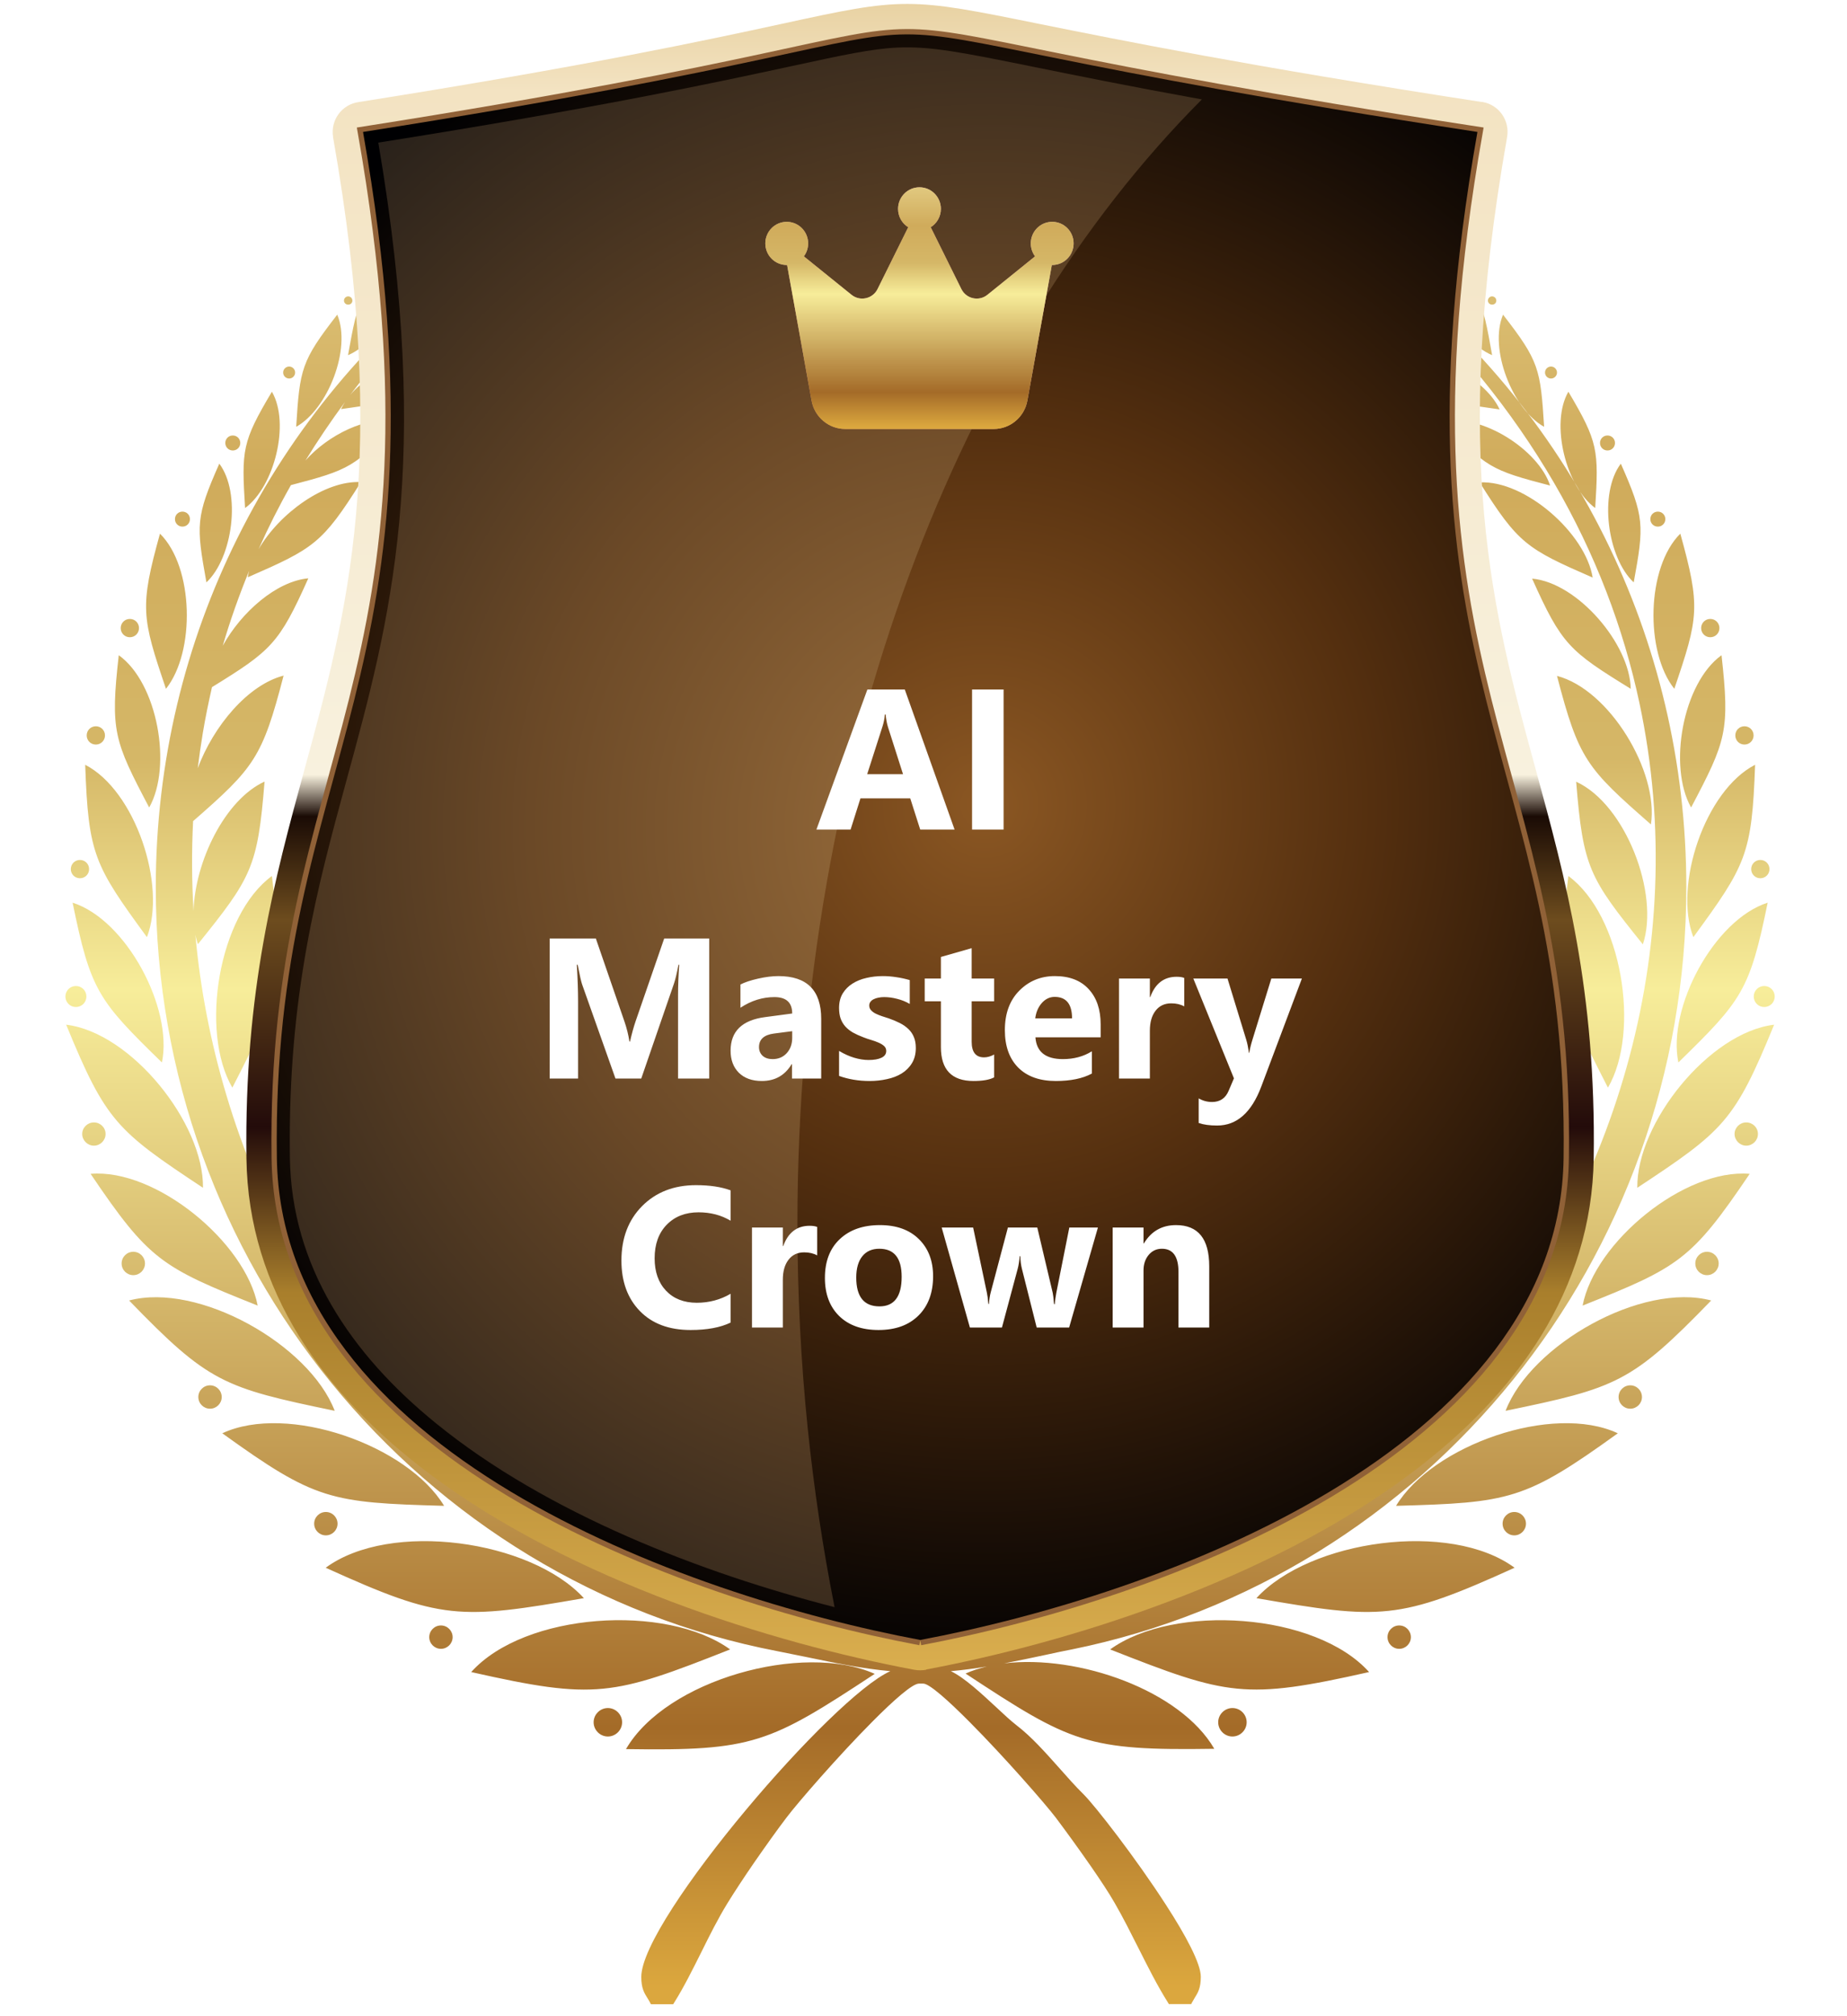 <svg width="230" height="251" viewBox="0 0 230 251" fill="none" xmlns="http://www.w3.org/2000/svg">
<mask id="mask0_3250_2528" style="mask-type:alpha" maskUnits="userSpaceOnUse" x="0" y="0" width="230" height="251">
<rect width="230" height="251" fill="#D9D9D9"/>
</mask>
<g mask="url(#mask0_3250_2528)">
<path fill-rule="evenodd" clip-rule="evenodd" d="M153.469 212.637C154.458 212.637 155.242 213.439 155.242 214.409C155.242 215.38 154.44 216.182 153.469 216.182C152.499 216.182 151.697 215.38 151.697 214.409C151.697 213.439 152.499 212.637 153.469 212.637ZM10.61 95.21C11.001 106.388 11.748 107.712 18.297 116.669C20.779 110.232 16.842 98.42 10.61 95.21ZM72.112 31.655C68.698 29.36 61.98 30.218 58.323 32.849L58.136 32.607C46.175 41.582 36.342 53.338 29.587 66.941C23.074 80.021 19.398 94.819 19.398 110.493C19.398 133.911 27.59 155.388 41.23 172.126C55.095 189.163 74.594 201.292 96.837 205.565C98.05 205.807 99.244 206.05 100.438 206.292C103.853 207.001 107.342 207.729 110.869 208.046C107.249 209.67 99.654 217.227 92.9 225.307C85.958 233.61 79.856 242.511 79.856 246.113C79.856 247.531 80.229 248.109 80.621 248.744C80.733 248.93 80.864 249.117 80.957 249.322L81.05 249.509H83.831L83.924 249.359C85.156 247.4 86.238 245.217 87.339 243.015C88.365 240.944 89.41 238.854 90.567 236.969C91.463 235.514 92.657 233.704 93.888 231.912C95.325 229.841 96.799 227.77 97.938 226.277C99.3 224.467 104.394 218.589 108.667 214.297C111.317 211.629 113.631 209.595 114.433 209.595H114.974C115.72 209.595 118.053 211.666 120.74 214.372C125.032 218.683 130.163 224.56 131.469 226.277C132.608 227.789 134.306 230.121 135.873 232.379C137.03 234.058 138.112 235.682 138.821 236.932C139.848 238.705 140.799 240.608 141.751 242.492C142.945 244.862 144.121 247.213 145.464 249.341L145.558 249.49H148.338L148.431 249.303C148.543 249.098 148.655 248.911 148.767 248.725C149.159 248.09 149.532 247.512 149.532 246.094C149.532 244.433 147.647 240.925 145.203 237.156C141.452 231.334 136.358 224.784 134.903 223.348C133.914 222.377 132.943 221.276 131.936 220.138C130.219 218.216 128.465 216.219 126.562 214.764C125.89 214.242 124.994 213.42 124.043 212.525C122.214 210.827 120.087 208.849 118.407 208.046C119.919 207.916 121.412 207.711 122.886 207.468C121.953 207.692 121.057 207.972 120.236 208.345C133.391 217.003 135.332 217.955 151.211 217.712C147.013 210.454 134.324 205.957 125.05 207.076C126.786 206.74 128.521 206.386 130.238 206.013C131.357 205.77 132.477 205.527 133.466 205.341C155.485 200.881 174.76 188.696 188.457 171.716C201.91 155.034 209.99 133.687 209.99 110.437C209.99 94.763 206.314 79.965 199.82 66.885C193.066 53.282 183.232 41.545 171.271 32.551L171.14 32.719C167.371 30.573 161.437 30.013 158.284 32.121C164.777 35.424 165.971 35.536 172.708 34.678C190.229 50.613 200.194 68.937 204.149 87.504C207.434 102.88 206.613 118.405 202.563 132.829C198.514 147.253 191.256 160.576 181.664 171.566C169.498 185.505 153.563 195.656 135.724 199.463C129.081 200.881 122.139 200.396 115.049 199.892H114.75H114.676C111.186 200.359 107.734 200.806 104.338 201.012C100.961 201.217 97.62 201.161 94.355 200.601C76.908 197.634 61.234 187.987 49.123 174.291C39.7 163.636 32.423 150.537 28.169 136.262C26.247 129.824 24.94 123.144 24.325 116.352C24.399 116.763 24.511 117.154 24.642 117.546C31.322 109.243 32.087 107.992 32.945 97.3C28.019 99.558 24.287 107.227 24.101 113.404C23.877 109.709 23.858 105.977 24.045 102.226C31.677 95.565 32.666 94.315 35.315 84.108C30.855 85.265 26.582 90.396 24.623 95.64C24.81 94.165 25.015 92.691 25.258 91.236C25.575 89.332 25.967 87.448 26.396 85.545C33.785 80.992 34.755 80.133 38.394 71.998C34.438 72.352 30.053 76.196 27.739 80.394C28.654 77.26 29.755 74.162 31.023 71.065C30.949 71.344 30.893 71.606 30.855 71.867C39.066 68.284 40.13 67.668 44.944 60.018C40.465 59.775 34.793 63.899 32.199 68.377C33.393 65.691 34.737 63.022 36.23 60.391C43.432 58.507 44.384 58.115 49.347 52.442C45.802 51.696 40.82 54.159 38.04 57.331C39.551 54.868 41.193 52.442 42.966 50.035C42.779 50.334 42.611 50.632 42.462 50.931C49.87 49.904 50.877 49.624 56.457 44.568C52.613 43.261 46.492 45.781 43.6 49.177C47.537 43.971 52.128 38.932 57.408 34.137C64.443 35.032 65.563 34.976 72.168 31.636L72.112 31.655ZM64.648 38.167C58.136 42.776 57.054 42.944 49.142 43.093C51.717 38.895 60.133 36.003 64.648 38.167ZM33.86 109.056C35.483 122.099 34.886 123.797 28.933 135.404C24.847 128.388 27.198 113.926 33.86 109.056ZM35.539 126.41C39.775 138.874 39.514 140.647 36.024 153.224C30.594 147.178 29.997 132.549 35.539 126.41ZM40.577 142.065C48.694 154.661 48.9 156.695 48.526 171.566C40.857 166.379 36.155 150.369 40.577 142.065ZM50.243 158.934C61.159 169.197 61.849 171.137 65.078 185.655C56.382 182.464 47.948 168.058 50.243 158.934ZM65.059 172.462C79.073 179.945 80.304 181.717 87.619 195.675C77.841 194.817 65.246 182.445 65.059 172.462ZM83.439 184.479C99.057 187.334 100.774 188.64 112.007 199.705C102.435 201.87 86.648 193.921 83.439 184.479ZM69.836 23.389C69.071 27.102 63.473 30.853 59.76 30.479C63.473 25.777 64.07 25.199 69.836 23.389ZM58.155 26.318C58.808 30.05 55.001 35.592 51.4 36.618C53.117 30.871 53.453 30.125 58.155 26.318ZM49.982 30.909C51.288 35.294 47.5 42.478 43.339 44.213C44.608 37.085 44.888 36.133 49.982 30.909ZM41.995 39.175C43.787 43.392 40.82 50.949 36.883 53.133C37.331 45.911 37.517 44.941 41.995 39.175ZM33.86 48.766C36.155 52.722 34.158 60.596 30.52 63.246C30.072 56.025 30.128 55.036 33.86 48.766ZM27.31 57.723C30.053 61.38 28.989 69.422 25.705 72.501C24.418 65.373 24.362 64.384 27.31 57.723ZM19.921 66.437C24.157 70.617 24.325 81.178 20.667 85.75C17.644 76.849 17.383 75.58 19.921 66.437ZM14.789 81.57C19.622 85.022 21.47 95.416 18.577 100.528C14.192 92.206 13.726 90.993 14.789 81.57ZM9.042 112.377C15.722 114.505 21.563 125.495 20.163 132.269C12.214 124.525 11.281 123.331 9.042 112.377ZM8.24 127.567C16.338 128.537 25.388 139.845 25.276 147.868C14.528 140.759 13.185 139.602 8.24 127.567ZM11.281 146.133C19.417 145.443 30.576 154.661 32.087 162.535C20.107 157.758 18.559 156.9 11.281 146.133ZM16.077 161.901C24.716 159.605 38.525 167.405 41.678 175.634C27.833 172.761 25.985 172.145 16.077 161.901ZM27.683 178.433C35.8 174.645 50.766 179.926 55.3 187.465C41.156 187.073 39.252 186.774 27.683 178.433ZM40.559 195.171C48.582 189.256 66.085 191.719 72.71 198.959C57.184 201.646 55.02 201.739 40.559 195.171ZM58.677 208.158C65.339 200.732 82.972 199.594 90.921 205.341C76.274 211.125 74.165 211.648 58.677 208.158ZM77.953 217.75C82.935 209.129 99.972 204.389 108.928 208.382C95.773 217.04 93.832 217.992 77.953 217.75ZM218.555 95.21C218.163 106.388 217.417 107.712 210.867 116.669C208.385 110.232 212.304 98.42 218.555 95.21ZM164.497 38.167C169.013 36.003 177.429 38.876 180.004 43.093C172.092 42.944 171.01 42.776 164.497 38.167ZM172.745 44.605C177.242 43.093 184.799 46.732 186.74 50.968C179.332 49.942 178.343 49.662 172.745 44.605ZM179.873 52.479C184.501 51.49 191.591 56.006 193.028 60.447C185.788 58.562 184.837 58.171 179.873 52.479ZM184.258 60.055C189.912 59.757 197.451 66.4 198.328 71.904C190.117 68.322 189.072 67.706 184.258 60.055ZM190.789 72.035C196.443 72.539 202.974 80.171 203.067 85.75C195.435 81.048 194.484 80.282 190.789 72.035ZM193.887 84.145C200.417 85.843 206.575 96.069 205.586 102.637C197.563 95.621 196.592 94.539 193.887 84.145ZM196.275 97.319C202.414 100.118 206.687 111.277 204.579 117.565C197.898 109.261 197.133 108.011 196.275 97.319ZM195.305 109.056C201.966 113.945 204.317 128.388 200.231 135.404C194.278 123.797 193.681 122.099 195.305 109.056ZM193.625 126.41C199.167 132.53 198.57 147.159 193.14 153.224C189.651 140.647 189.39 138.874 193.625 126.41ZM188.587 142.065C193.01 150.369 188.307 166.379 180.638 171.566C180.265 156.695 180.47 154.661 188.587 142.065ZM178.921 158.934C181.217 168.058 172.782 182.464 164.087 185.655C167.315 171.137 168.005 169.215 178.921 158.934ZM164.087 172.462C163.9 182.426 151.305 194.817 141.527 195.675C148.842 181.717 150.073 179.945 164.087 172.462ZM145.725 184.479C142.516 193.921 126.73 201.87 117.157 199.705C128.372 188.64 130.107 187.334 145.725 184.479ZM159.329 23.389C165.094 25.199 165.692 25.777 169.405 30.479C165.692 30.853 160.094 27.102 159.329 23.389ZM171.01 26.318C175.712 30.125 176.029 30.89 177.764 36.618C174.182 35.592 170.356 30.05 171.01 26.318ZM179.164 30.909C184.258 36.133 184.557 37.085 185.807 44.213C181.646 42.478 177.858 35.294 179.164 30.909ZM187.169 39.175C191.647 44.941 191.834 45.911 192.282 53.133C188.345 50.949 185.378 43.392 187.169 39.175ZM195.305 48.766C199.018 55.036 199.093 56.043 198.645 63.246C195.006 60.578 193.01 52.722 195.305 48.766ZM201.836 57.723C204.784 64.384 204.747 65.392 203.44 72.501C200.138 69.422 199.074 61.38 201.836 57.723ZM209.244 66.437C211.781 75.58 211.52 76.849 208.497 85.75C204.84 81.178 205.008 70.617 209.244 66.437ZM214.375 81.57C215.42 90.993 214.972 92.206 210.587 100.528C207.695 95.434 209.542 85.041 214.375 81.57ZM220.122 112.377C217.883 123.331 216.931 124.525 209.001 132.269C207.602 125.495 213.442 114.505 220.122 112.377ZM220.925 127.567C215.998 139.602 214.655 140.759 203.888 147.868C203.776 139.845 212.826 128.537 220.925 127.567ZM217.883 146.133C210.606 156.9 209.057 157.758 197.077 162.535C198.589 154.642 209.747 145.443 217.883 146.133ZM213.088 161.901C203.16 172.145 201.332 172.779 187.486 175.634C190.64 167.405 204.448 159.587 213.088 161.901ZM201.462 178.433C189.893 186.774 187.971 187.073 173.846 187.465C178.38 179.926 193.345 174.645 201.462 178.433ZM188.606 195.171C174.144 201.739 171.98 201.646 156.455 198.959C163.079 191.719 180.582 189.256 188.606 195.171ZM170.487 208.158C154.999 211.648 152.891 211.107 138.243 205.341C146.192 199.594 163.844 200.75 170.487 208.158ZM203.011 172.462C203.814 172.462 204.467 173.115 204.467 173.918C204.467 174.72 203.814 175.373 203.011 175.373C202.209 175.373 201.556 174.72 201.556 173.918C201.556 173.115 202.209 172.462 203.011 172.462ZM26.153 172.462C26.956 172.462 27.609 173.115 27.609 173.918C27.609 174.72 26.956 175.373 26.153 175.373C25.351 175.373 24.698 174.72 24.698 173.918C24.698 173.115 25.351 172.462 26.153 172.462ZM60.375 26.02C60.096 26.02 59.853 26.244 59.853 26.542C59.853 26.841 60.077 27.065 60.375 27.065C60.674 27.065 60.898 26.841 60.898 26.542C60.898 26.244 60.674 26.02 60.375 26.02ZM51.755 30.274C52.034 30.274 52.277 30.498 52.277 30.797C52.277 31.095 52.053 31.319 51.755 31.319C51.456 31.319 51.232 31.095 51.232 30.797C51.232 30.498 51.456 30.274 51.755 30.274ZM43.358 36.898C43.638 36.898 43.88 37.122 43.88 37.421C43.88 37.719 43.656 37.925 43.358 37.925C43.059 37.925 42.835 37.701 42.835 37.421C42.835 37.141 43.059 36.898 43.358 36.898ZM36.006 45.631C36.416 45.631 36.752 45.967 36.752 46.378C36.752 46.788 36.416 47.124 36.006 47.124C35.595 47.124 35.259 46.788 35.259 46.378C35.259 45.967 35.595 45.631 36.006 45.631ZM28.989 54.215C29.512 54.215 29.922 54.625 29.922 55.148C29.922 55.67 29.512 56.081 28.989 56.081C28.467 56.081 28.056 55.67 28.056 55.148C28.056 54.625 28.467 54.215 28.989 54.215ZM22.72 63.694C23.242 63.694 23.653 64.104 23.653 64.627C23.653 65.149 23.242 65.56 22.72 65.56C22.197 65.56 21.787 65.149 21.787 64.627C21.787 64.104 22.197 63.694 22.72 63.694ZM16.17 77.054C15.536 77.054 15.032 77.558 15.032 78.193C15.032 78.827 15.536 79.331 16.17 79.331C16.805 79.331 17.308 78.827 17.308 78.193C17.308 77.558 16.805 77.054 16.17 77.054ZM11.934 90.415C11.3 90.415 10.796 90.919 10.796 91.553C10.796 92.188 11.3 92.691 11.934 92.691C12.569 92.691 13.073 92.188 13.073 91.553C13.073 90.919 12.569 90.415 11.934 90.415ZM9.956 107.059C10.591 107.059 11.095 107.563 11.095 108.198C11.095 108.832 10.591 109.336 9.956 109.336C9.322 109.336 8.818 108.832 8.818 108.198C8.818 107.563 9.322 107.059 9.956 107.059ZM9.453 122.752C8.725 122.752 8.146 123.331 8.146 124.059C8.146 124.786 8.725 125.365 9.453 125.365C10.18 125.365 10.759 124.786 10.759 124.059C10.759 123.331 10.18 122.752 9.453 122.752ZM11.692 139.733C10.889 139.733 10.236 140.386 10.236 141.17C10.236 141.953 10.889 142.625 11.692 142.625C12.494 142.625 13.147 141.972 13.147 141.17C13.147 140.367 12.494 139.733 11.692 139.733ZM16.599 155.836C15.797 155.836 15.144 156.489 15.144 157.292C15.144 158.094 15.797 158.747 16.599 158.747C17.402 158.747 18.055 158.094 18.055 157.292C18.055 156.489 17.402 155.836 16.599 155.836ZM40.577 188.23C41.38 188.23 42.033 188.883 42.033 189.685C42.033 190.488 41.38 191.141 40.577 191.141C39.775 191.141 39.122 190.488 39.122 189.685C39.122 188.883 39.775 188.23 40.577 188.23ZM54.908 202.355C55.71 202.355 56.364 203.008 56.364 203.811C56.364 204.613 55.71 205.266 54.908 205.266C54.106 205.266 53.453 204.613 53.453 203.811C53.453 203.008 54.106 202.355 54.908 202.355ZM75.695 212.637C76.665 212.637 77.468 213.439 77.468 214.409C77.468 215.38 76.665 216.182 75.695 216.182C74.725 216.182 73.922 215.38 73.922 214.409C73.922 213.439 74.725 212.637 75.695 212.637ZM168.789 26.02C168.509 26.02 168.267 26.244 168.267 26.542C168.267 26.841 168.49 27.065 168.789 27.065C169.088 27.065 169.312 26.841 169.312 26.542C169.312 26.244 169.088 26.02 168.789 26.02ZM177.41 30.274C177.69 30.274 177.932 30.498 177.932 30.797C177.932 31.095 177.708 31.319 177.41 31.319C177.111 31.319 176.887 31.095 176.887 30.797C176.887 30.498 177.111 30.274 177.41 30.274ZM185.807 36.898C186.087 36.898 186.329 37.122 186.329 37.421C186.329 37.719 186.105 37.925 185.807 37.925C185.508 37.925 185.284 37.701 185.284 37.421C185.284 37.141 185.508 36.898 185.807 36.898ZM193.14 45.631C193.551 45.631 193.887 45.967 193.887 46.378C193.887 46.788 193.551 47.124 193.14 47.124C192.73 47.124 192.394 46.788 192.394 46.378C192.394 45.967 192.73 45.631 193.14 45.631ZM200.175 54.215C200.697 54.215 201.108 54.625 201.108 55.148C201.108 55.67 200.697 56.081 200.175 56.081C199.652 56.081 199.242 55.67 199.242 55.148C199.242 54.625 199.652 54.215 200.175 54.215ZM206.445 63.694C206.967 63.694 207.378 64.104 207.378 64.627C207.378 65.149 206.967 65.56 206.445 65.56C205.922 65.56 205.512 65.149 205.512 64.627C205.512 64.104 205.922 63.694 206.445 63.694ZM212.976 77.054C213.61 77.054 214.114 77.558 214.114 78.193C214.114 78.827 213.61 79.331 212.976 79.331C212.341 79.331 211.837 78.827 211.837 78.193C211.837 77.558 212.341 77.054 212.976 77.054ZM217.23 90.415C217.864 90.415 218.368 90.919 218.368 91.553C218.368 92.188 217.864 92.691 217.23 92.691C216.596 92.691 216.092 92.188 216.092 91.553C216.092 90.919 216.596 90.415 217.23 90.415ZM219.208 107.059C218.574 107.059 218.07 107.563 218.07 108.198C218.07 108.832 218.574 109.336 219.208 109.336C219.842 109.336 220.346 108.832 220.346 108.198C220.346 107.563 219.842 107.059 219.208 107.059ZM219.693 122.752C218.965 122.752 218.387 123.331 218.387 124.059C218.387 124.786 218.965 125.365 219.693 125.365C220.421 125.365 220.999 124.786 220.999 124.059C220.999 123.331 220.421 122.752 219.693 122.752ZM217.454 139.733C216.652 139.733 215.998 140.386 215.998 141.17C215.998 141.953 216.652 142.625 217.454 142.625C218.256 142.625 218.909 141.972 218.909 141.17C218.909 140.367 218.256 139.733 217.454 139.733ZM212.565 155.836C211.763 155.836 211.11 156.489 211.11 157.292C211.11 158.094 211.763 158.747 212.565 158.747C213.367 158.747 214.021 158.094 214.021 157.292C214.021 156.489 213.367 155.836 212.565 155.836ZM188.568 188.23C189.371 188.23 190.024 188.883 190.024 189.685C190.024 190.488 189.371 191.141 188.568 191.141C187.766 191.141 187.113 190.488 187.113 189.685C187.113 188.883 187.766 188.23 188.568 188.23ZM174.238 202.355C175.04 202.355 175.693 203.008 175.693 203.811C175.693 204.613 175.04 205.266 174.238 205.266C173.435 205.266 172.782 204.613 172.782 203.811C172.782 203.008 173.435 202.355 174.238 202.355Z" fill="url(#paint0_linear_3250_2528)"/>
<path fill-rule="evenodd" clip-rule="evenodd" d="M115.33 207.84C133.056 204.519 157.874 196.775 175.657 183.452C188.831 173.581 198.217 160.668 198.459 144.192C198.758 123.311 194.97 109.466 191.2 95.657C185.901 76.27 180.639 56.957 187.674 17.062C188.028 15.009 186.666 13.05 184.614 12.696H184.502C155.187 8.18 139.438 4.989 129.679 3.03C121.301 1.332 117.14 0.492 112.978 0.492C108.817 0.492 104.973 1.313 97.416 2.955C88.124 4.971 72.972 8.236 44.609 12.714C42.556 13.032 41.157 14.954 41.474 17.006V17.081C48.509 56.975 43.247 76.288 37.947 95.676C34.178 109.484 30.409 123.33 30.689 144.21C30.912 160.687 40.317 173.6 53.472 183.471C71.292 196.812 96.147 204.556 113.874 207.878C114.378 207.971 114.863 207.952 115.33 207.878V207.84ZM171.16 177.443C154.664 189.796 131.433 197.092 114.583 200.339C97.715 197.092 74.502 189.815 58.007 177.443C46.568 168.879 38.414 157.869 38.227 144.117C37.947 124.282 41.586 110.94 45.224 97.654C50.58 78.043 55.898 58.506 49.572 19.544C76.107 15.289 90.232 12.248 99.04 10.326C106.056 8.814 109.582 8.049 113.016 8.049C116.449 8.049 120.461 8.833 128.242 10.419C137.815 12.36 153.004 15.42 179.65 19.581C173.324 58.524 178.642 78.061 183.998 97.654C187.618 110.94 191.256 124.282 190.995 144.117C190.809 157.869 182.654 168.879 171.216 177.443H171.16Z" fill="url(#paint1_linear_3250_2528)"/>
<path d="M114.583 204.164C144.253 198.603 194.205 180.484 194.709 144.154C195.399 94.015 171.888 84.927 183.979 16.427C77.376 0.081 147.201 0.38 45.206 16.427C57.279 84.946 33.768 94.015 34.477 144.154C34.98 180.484 84.933 198.603 114.602 204.164" stroke="#906137" stroke-width="1.325" stroke-miterlimit="2.61"/>
<path fill-rule="evenodd" clip-rule="evenodd" d="M114.583 204.164C144.253 198.603 194.205 180.484 194.709 144.154C195.399 94.015 171.888 84.927 183.979 16.427C77.376 0.081 147.201 0.38 45.206 16.427C57.279 84.946 33.768 94.015 34.477 144.154C34.98 180.484 84.933 198.603 114.602 204.164H114.583Z" fill="url(#paint2_radial_3250_2528)"/>
<path fill-rule="evenodd" clip-rule="evenodd" d="M149.681 12.38C140.594 10.738 133.821 9.357 128.652 8.312C119.788 6.52 115.888 5.737 111.765 5.923C108.518 6.073 104.935 6.856 98.553 8.237C89.485 10.197 74.818 13.369 47.108 17.754C53.919 57.686 48.564 77.335 43.171 97.058C39.514 110.493 35.819 123.966 36.099 144.099C36.285 157.628 43.675 168.581 54.33 177.221C68.194 188.491 87.544 195.881 103.927 200.079C102.491 192.858 101.371 185.45 100.587 177.855C99.729 169.514 99.3 161.024 99.3 152.384C99.3 123.126 104.338 95.584 113.22 71.587C122.009 47.833 134.548 27.513 149.681 12.361V12.38Z" fill="url(#paint3_radial_3250_2528)"/>
<path d="M115.897 28.288C116.657 27.818 117.164 26.965 117.164 26.005C117.164 24.521 115.971 23.318 114.498 23.318C113.025 23.318 111.832 24.521 111.832 26.005C111.832 26.972 112.338 27.818 113.098 28.288L109.279 35.985C108.673 37.208 107.1 37.557 106.04 36.704L100.101 31.915C100.435 31.465 100.635 30.908 100.635 30.303C100.635 28.819 99.442 27.617 97.969 27.617C96.496 27.617 95.303 28.819 95.303 30.303C95.303 31.788 96.496 32.99 97.969 32.99C97.982 32.99 98.002 32.99 98.015 32.99L101.061 49.875C101.428 51.917 103.194 53.408 105.26 53.408H123.735C125.795 53.408 127.561 51.923 127.934 49.875L130.98 32.99C130.993 32.99 131.013 32.99 131.027 32.99C132.499 32.99 133.692 31.788 133.692 30.303C133.692 28.819 132.499 27.617 131.027 27.617C129.554 27.617 128.361 28.819 128.361 30.303C128.361 30.908 128.561 31.465 128.894 31.915L122.955 36.704C121.896 37.557 120.323 37.208 119.716 35.985L115.897 28.288Z" fill="#581C87"/>
<path d="M115.897 28.288C116.657 27.818 117.164 26.965 117.164 26.005C117.164 24.521 115.971 23.318 114.498 23.318C113.025 23.318 111.832 24.521 111.832 26.005C111.832 26.972 112.338 27.818 113.098 28.288L109.279 35.985C108.673 37.208 107.1 37.557 106.04 36.704L100.101 31.915C100.435 31.465 100.635 30.908 100.635 30.303C100.635 28.819 99.442 27.617 97.969 27.617C96.496 27.617 95.303 28.819 95.303 30.303C95.303 31.788 96.496 32.99 97.969 32.99C97.982 32.99 98.002 32.99 98.015 32.99L101.061 49.875C101.428 51.917 103.194 53.408 105.26 53.408H123.735C125.795 53.408 127.561 51.923 127.934 49.875L130.98 32.99C130.993 32.99 131.013 32.99 131.027 32.99C132.499 32.99 133.692 31.788 133.692 30.303C133.692 28.819 132.499 27.617 131.027 27.617C129.554 27.617 128.361 28.819 128.361 30.303C128.361 30.908 128.561 31.465 128.894 31.915L122.955 36.704C121.896 37.557 120.323 37.208 119.716 35.985L115.897 28.288Z" fill="url(#paint4_linear_3250_2528)"/>
<path d="M115.897 28.288C116.657 27.818 117.164 26.965 117.164 26.005C117.164 24.521 115.971 23.318 114.498 23.318C113.025 23.318 111.832 24.521 111.832 26.005C111.832 26.972 112.338 27.818 113.098 28.288L109.279 35.985C108.673 37.208 107.1 37.557 106.04 36.704L100.101 31.915C100.435 31.465 100.635 30.908 100.635 30.303C100.635 28.819 99.442 27.617 97.969 27.617C96.496 27.617 95.303 28.819 95.303 30.303C95.303 31.788 96.496 32.99 97.969 32.99C97.982 32.99 98.002 32.99 98.015 32.99L101.061 49.875C101.428 51.917 103.194 53.408 105.26 53.408H123.735C125.795 53.408 127.561 51.923 127.934 49.875L130.98 32.99C130.993 32.99 131.013 32.99 131.027 32.99C132.499 32.99 133.692 31.788 133.692 30.303C133.692 28.819 132.499 27.617 131.027 27.617C129.554 27.617 128.361 28.819 128.361 30.303C128.361 30.908 128.561 31.465 128.894 31.915L122.955 36.704C121.896 37.557 120.323 37.208 119.716 35.985L115.897 28.288Z" fill="url(#paint5_linear_3250_2528)"/>
<g filter="url(#filter0_d_3250_2528)">
<path d="M118.87 99.121H114.59L113.35 95.242H107.149L105.921 99.121H101.666L108.012 81.685H112.669L118.87 99.121ZM112.45 92.227L110.578 86.366C110.44 85.929 110.343 85.406 110.286 84.798H110.189C110.148 85.309 110.047 85.815 109.885 86.318L107.988 92.227H112.45ZM124.974 99.121H121.047V81.685H124.974V99.121ZM88.315 130.121H84.436V119.689C84.436 118.562 84.485 117.318 84.582 115.956H84.485C84.282 117.026 84.1 117.796 83.938 118.266L79.852 130.121H76.642L72.484 118.388C72.371 118.072 72.188 117.261 71.937 115.956H71.828C71.933 117.674 71.986 119.182 71.986 120.479V130.121H68.447V112.685H74.198L77.761 123.02C78.045 123.847 78.251 124.678 78.381 125.513H78.454C78.673 124.548 78.904 123.709 79.147 122.996L82.71 112.685H88.315V130.121ZM102.261 130.121H98.626V128.334H98.577C97.742 129.728 96.506 130.425 94.869 130.425C93.661 130.425 92.708 130.085 92.011 129.404C91.322 128.715 90.978 127.799 90.978 126.656C90.978 124.24 92.409 122.846 95.27 122.473L98.65 122.023C98.65 120.661 97.912 119.981 96.437 119.981C94.954 119.981 93.543 120.422 92.206 121.306V118.412C92.741 118.136 93.47 117.893 94.394 117.683C95.327 117.472 96.174 117.366 96.936 117.366C100.486 117.366 102.261 119.138 102.261 122.68V130.121ZM98.65 125.063V124.224L96.388 124.516C95.14 124.678 94.516 125.241 94.516 126.206C94.516 126.644 94.666 127.004 94.966 127.288C95.274 127.564 95.687 127.701 96.206 127.701C96.928 127.701 97.515 127.454 97.969 126.96C98.423 126.457 98.65 125.825 98.65 125.063ZM104.486 129.793V126.68C105.119 127.061 105.747 127.345 106.371 127.531C107.003 127.718 107.599 127.811 108.158 127.811C108.839 127.811 109.374 127.718 109.763 127.531C110.161 127.345 110.359 127.061 110.359 126.68C110.359 126.437 110.27 126.234 110.092 126.072C109.913 125.91 109.682 125.768 109.399 125.647C109.123 125.525 108.819 125.416 108.487 125.318C108.154 125.221 107.834 125.112 107.526 124.99C107.032 124.804 106.594 124.605 106.213 124.394C105.84 124.175 105.524 123.924 105.265 123.64C105.013 123.357 104.819 123.028 104.681 122.656C104.551 122.283 104.486 121.841 104.486 121.33C104.486 120.633 104.636 120.033 104.936 119.531C105.244 119.028 105.65 118.619 106.152 118.303C106.663 117.978 107.242 117.743 107.891 117.597C108.547 117.443 109.228 117.366 109.934 117.366C110.485 117.366 111.044 117.411 111.612 117.5C112.179 117.581 112.738 117.703 113.289 117.865V120.832C112.803 120.548 112.28 120.337 111.721 120.199C111.17 120.054 110.627 119.981 110.092 119.981C109.84 119.981 109.601 120.005 109.374 120.054C109.155 120.094 108.961 120.159 108.791 120.248C108.62 120.329 108.487 120.439 108.389 120.576C108.292 120.706 108.243 120.856 108.243 121.026C108.243 121.253 108.316 121.448 108.462 121.61C108.608 121.772 108.799 121.914 109.034 122.035C109.269 122.149 109.528 122.254 109.812 122.352C110.104 122.441 110.392 122.534 110.675 122.631C111.186 122.81 111.648 123.004 112.061 123.215C112.475 123.426 112.827 123.673 113.119 123.957C113.419 124.24 113.646 124.573 113.8 124.954C113.962 125.335 114.043 125.788 114.043 126.315C114.043 127.053 113.881 127.685 113.557 128.212C113.241 128.731 112.815 129.156 112.28 129.489C111.753 129.813 111.141 130.048 110.444 130.194C109.755 130.348 109.038 130.425 108.292 130.425C106.922 130.425 105.654 130.214 104.486 129.793ZM123.795 129.975C123.227 130.275 122.372 130.425 121.229 130.425C118.522 130.425 117.168 129.019 117.168 126.206V120.503H115.15V117.67H117.168V114.983L120.998 113.889V117.67H123.795V120.503H120.998V125.537C120.998 126.834 121.513 127.483 122.542 127.483C122.948 127.483 123.365 127.365 123.795 127.13V129.975ZM137.06 124.99H128.938C129.068 126.798 130.207 127.701 132.355 127.701C133.725 127.701 134.928 127.377 135.966 126.729V129.501C134.815 130.117 133.319 130.425 131.479 130.425C129.469 130.425 127.909 129.87 126.798 128.759C125.687 127.641 125.132 126.084 125.132 124.09C125.132 122.023 125.732 120.386 126.932 119.178C128.131 117.97 129.607 117.366 131.358 117.366C133.173 117.366 134.576 117.905 135.565 118.984C136.562 120.062 137.06 121.525 137.06 123.373V124.99ZM133.498 122.631C133.498 120.848 132.776 119.956 131.333 119.956C130.717 119.956 130.182 120.212 129.728 120.722C129.282 121.233 129.011 121.869 128.914 122.631H133.498ZM147.468 121.136C147.006 120.884 146.467 120.759 145.851 120.759C145.016 120.759 144.364 121.067 143.893 121.683C143.423 122.291 143.188 123.122 143.188 124.175V130.121H139.346V117.67H143.188V119.981H143.237C143.845 118.295 144.939 117.451 146.52 117.451C146.925 117.451 147.241 117.5 147.468 117.597V121.136ZM162.12 117.67L157.062 131.118C155.846 134.352 154.014 135.97 151.566 135.97C150.634 135.97 149.868 135.864 149.268 135.653V132.589C149.778 132.889 150.334 133.039 150.933 133.039C151.922 133.039 152.611 132.573 153 131.641L153.657 130.097L148.599 117.67H152.855L155.177 125.245C155.323 125.716 155.436 126.271 155.517 126.911H155.566C155.639 126.441 155.773 125.894 155.967 125.27L158.314 117.67H162.12ZM90.978 160.501C89.705 161.117 88.043 161.425 85.993 161.425C83.318 161.425 81.214 160.639 79.682 159.066C78.15 157.494 77.384 155.398 77.384 152.78C77.384 149.992 78.243 147.73 79.962 145.995C81.688 144.261 83.926 143.393 86.674 143.393C88.376 143.393 89.811 143.608 90.978 144.038V147.819C89.811 147.122 88.481 146.774 86.99 146.774C85.352 146.774 84.031 147.288 83.026 148.318C82.021 149.347 81.518 150.741 81.518 152.5C81.518 154.186 81.992 155.532 82.941 156.537C83.889 157.534 85.166 158.033 86.771 158.033C88.303 158.033 89.705 157.66 90.978 156.914V160.501ZM101.763 152.136C101.301 151.884 100.762 151.759 100.146 151.759C99.311 151.759 98.658 152.067 98.188 152.683C97.718 153.291 97.483 154.122 97.483 155.175V161.121H93.641V148.67H97.483V150.981H97.531C98.139 149.295 99.234 148.451 100.814 148.451C101.22 148.451 101.536 148.5 101.763 148.597V152.136ZM109.399 161.425C107.323 161.425 105.69 160.845 104.499 159.686C103.315 158.519 102.723 156.938 102.723 154.944C102.723 152.885 103.339 151.276 104.571 150.117C105.804 148.95 107.469 148.366 109.569 148.366C111.636 148.366 113.257 148.95 114.432 150.117C115.608 151.276 116.195 152.812 116.195 154.726C116.195 156.793 115.587 158.426 114.372 159.626C113.164 160.825 111.506 161.425 109.399 161.425ZM109.496 151.309C108.588 151.309 107.883 151.621 107.38 152.245C106.878 152.869 106.626 153.753 106.626 154.896C106.626 157.287 107.591 158.483 109.52 158.483C111.36 158.483 112.28 157.255 112.28 154.798C112.28 152.472 111.352 151.309 109.496 151.309ZM136.72 148.67L133.133 161.121H129.096L127.26 153.826C127.138 153.339 127.07 152.808 127.053 152.233H126.98C126.924 152.865 126.843 153.38 126.737 153.777L124.767 161.121H120.779L117.265 148.67H121.181L122.895 156.793C122.976 157.173 123.037 157.636 123.077 158.179H123.15C123.191 157.611 123.264 157.133 123.369 156.744L125.509 148.67H129.169L131.09 156.793C131.139 156.995 131.195 157.465 131.26 158.203H131.345C131.386 157.733 131.451 157.263 131.54 156.793L133.157 148.67H136.72ZM150.581 161.121H146.751V154.203C146.751 152.273 146.062 151.309 144.684 151.309C144.019 151.309 143.472 151.564 143.042 152.075C142.613 152.586 142.398 153.234 142.398 154.02V161.121H138.556V148.67H142.398V150.64H142.447C143.363 149.124 144.696 148.366 146.447 148.366C149.203 148.366 150.581 150.077 150.581 153.497V161.121Z" fill="white"/>
</g>
</g>
<defs>
<filter id="filter0_d_3250_2528" x="61.081" y="78.469" width="108.405" height="94.474" filterUnits="userSpaceOnUse" color-interpolation-filters="sRGB">
<feFlood flood-opacity="0" result="BackgroundImageFix"/>
<feColorMatrix in="SourceAlpha" type="matrix" values="0 0 0 0 0 0 0 0 0 0 0 0 0 0 0 0 0 0 127 0" result="hardAlpha"/>
<feOffset dy="4.15"/>
<feGaussianBlur stdDeviation="3.683"/>
<feComposite in2="hardAlpha" operator="out"/>
<feColorMatrix type="matrix" values="0 0 0 0 0 0 0 0 0 0 0 0 0 0 0 0 0 0 0.36 0"/>
<feBlend mode="normal" in2="BackgroundImageFix" result="effect1_dropShadow_3250_2528"/>
<feBlend mode="normal" in="SourceGraphic" in2="effect1_dropShadow_3250_2528" result="shape"/>
</filter>
<linearGradient id="paint0_linear_3250_2528" x1="114.582" y1="247.251" x2="114.582" y2="25.646" gradientUnits="userSpaceOnUse">
<stop stop-color="#DBA73E"/>
<stop offset="0.145" stop-color="#A46B28"/>
<stop offset="0.56" stop-color="#F7ED9A"/>
<stop offset="0.69" stop-color="#D5B767"/>
<stop offset="0.85" stop-color="#D0AB5B"/>
<stop offset="1" stop-color="#E0C77D"/>
</linearGradient>
<linearGradient id="paint1_linear_3250_2528" x1="114.583" y1="233.143" x2="114.583" y2="-24.736" gradientUnits="userSpaceOnUse">
<stop stop-color="#F4C761"/>
<stop offset="0.28" stop-color="#A97F2C"/>
<stop offset="0.36" stop-color="#230B0A"/>
<stop offset="0.46" stop-color="#6D4C1E"/>
<stop offset="0.51" stop-color="#1A0B05"/>
<stop offset="0.53" stop-color="#F8F1DE"/>
<stop offset="0.86" stop-color="#F3E3C2"/>
<stop offset="1" stop-color="#D0AB5B"/>
</linearGradient>
<radialGradient id="paint2_radial_3250_2528" cx="0" cy="0" r="1" gradientUnits="userSpaceOnUse" gradientTransform="translate(122.588 100.21) scale(109.029 109.029)">
<stop stop-color="#8B5723"/>
<stop offset="0.44" stop-color="#542F0F"/>
<stop offset="1" stop-color="#000002"/>
</radialGradient>
<radialGradient id="paint3_radial_3250_2528" cx="0" cy="0" r="1" gradientUnits="userSpaceOnUse" gradientTransform="translate(123.558 103.011) scale(130.694 130.694)">
<stop stop-color="#9D703D"/>
<stop offset="0.44" stop-color="#6B4927"/>
<stop offset="1" stop-color="#161617"/>
</radialGradient>
<linearGradient id="paint4_linear_3250_2528" x1="105.988" y1="53.406" x2="123.169" y2="23.433" gradientUnits="userSpaceOnUse">
<stop stop-color="#DBA73E"/>
<stop offset="0.497" stop-color="#D5B767"/>
<stop offset="0.647" stop-color="#D0AB5B"/>
<stop offset="1" stop-color="#E0C77D"/>
</linearGradient>
<linearGradient id="paint5_linear_3250_2528" x1="114.499" y1="53.107" x2="114.499" y2="23.619" gradientUnits="userSpaceOnUse">
<stop stop-color="#DBA73E"/>
<stop offset="0.145" stop-color="#A46B28"/>
<stop offset="0.56" stop-color="#F7ED9A"/>
<stop offset="0.69" stop-color="#D5B767"/>
<stop offset="0.85" stop-color="#D0AB5B"/>
<stop offset="1" stop-color="#E0C77D"/>
</linearGradient>
</defs>
</svg>
